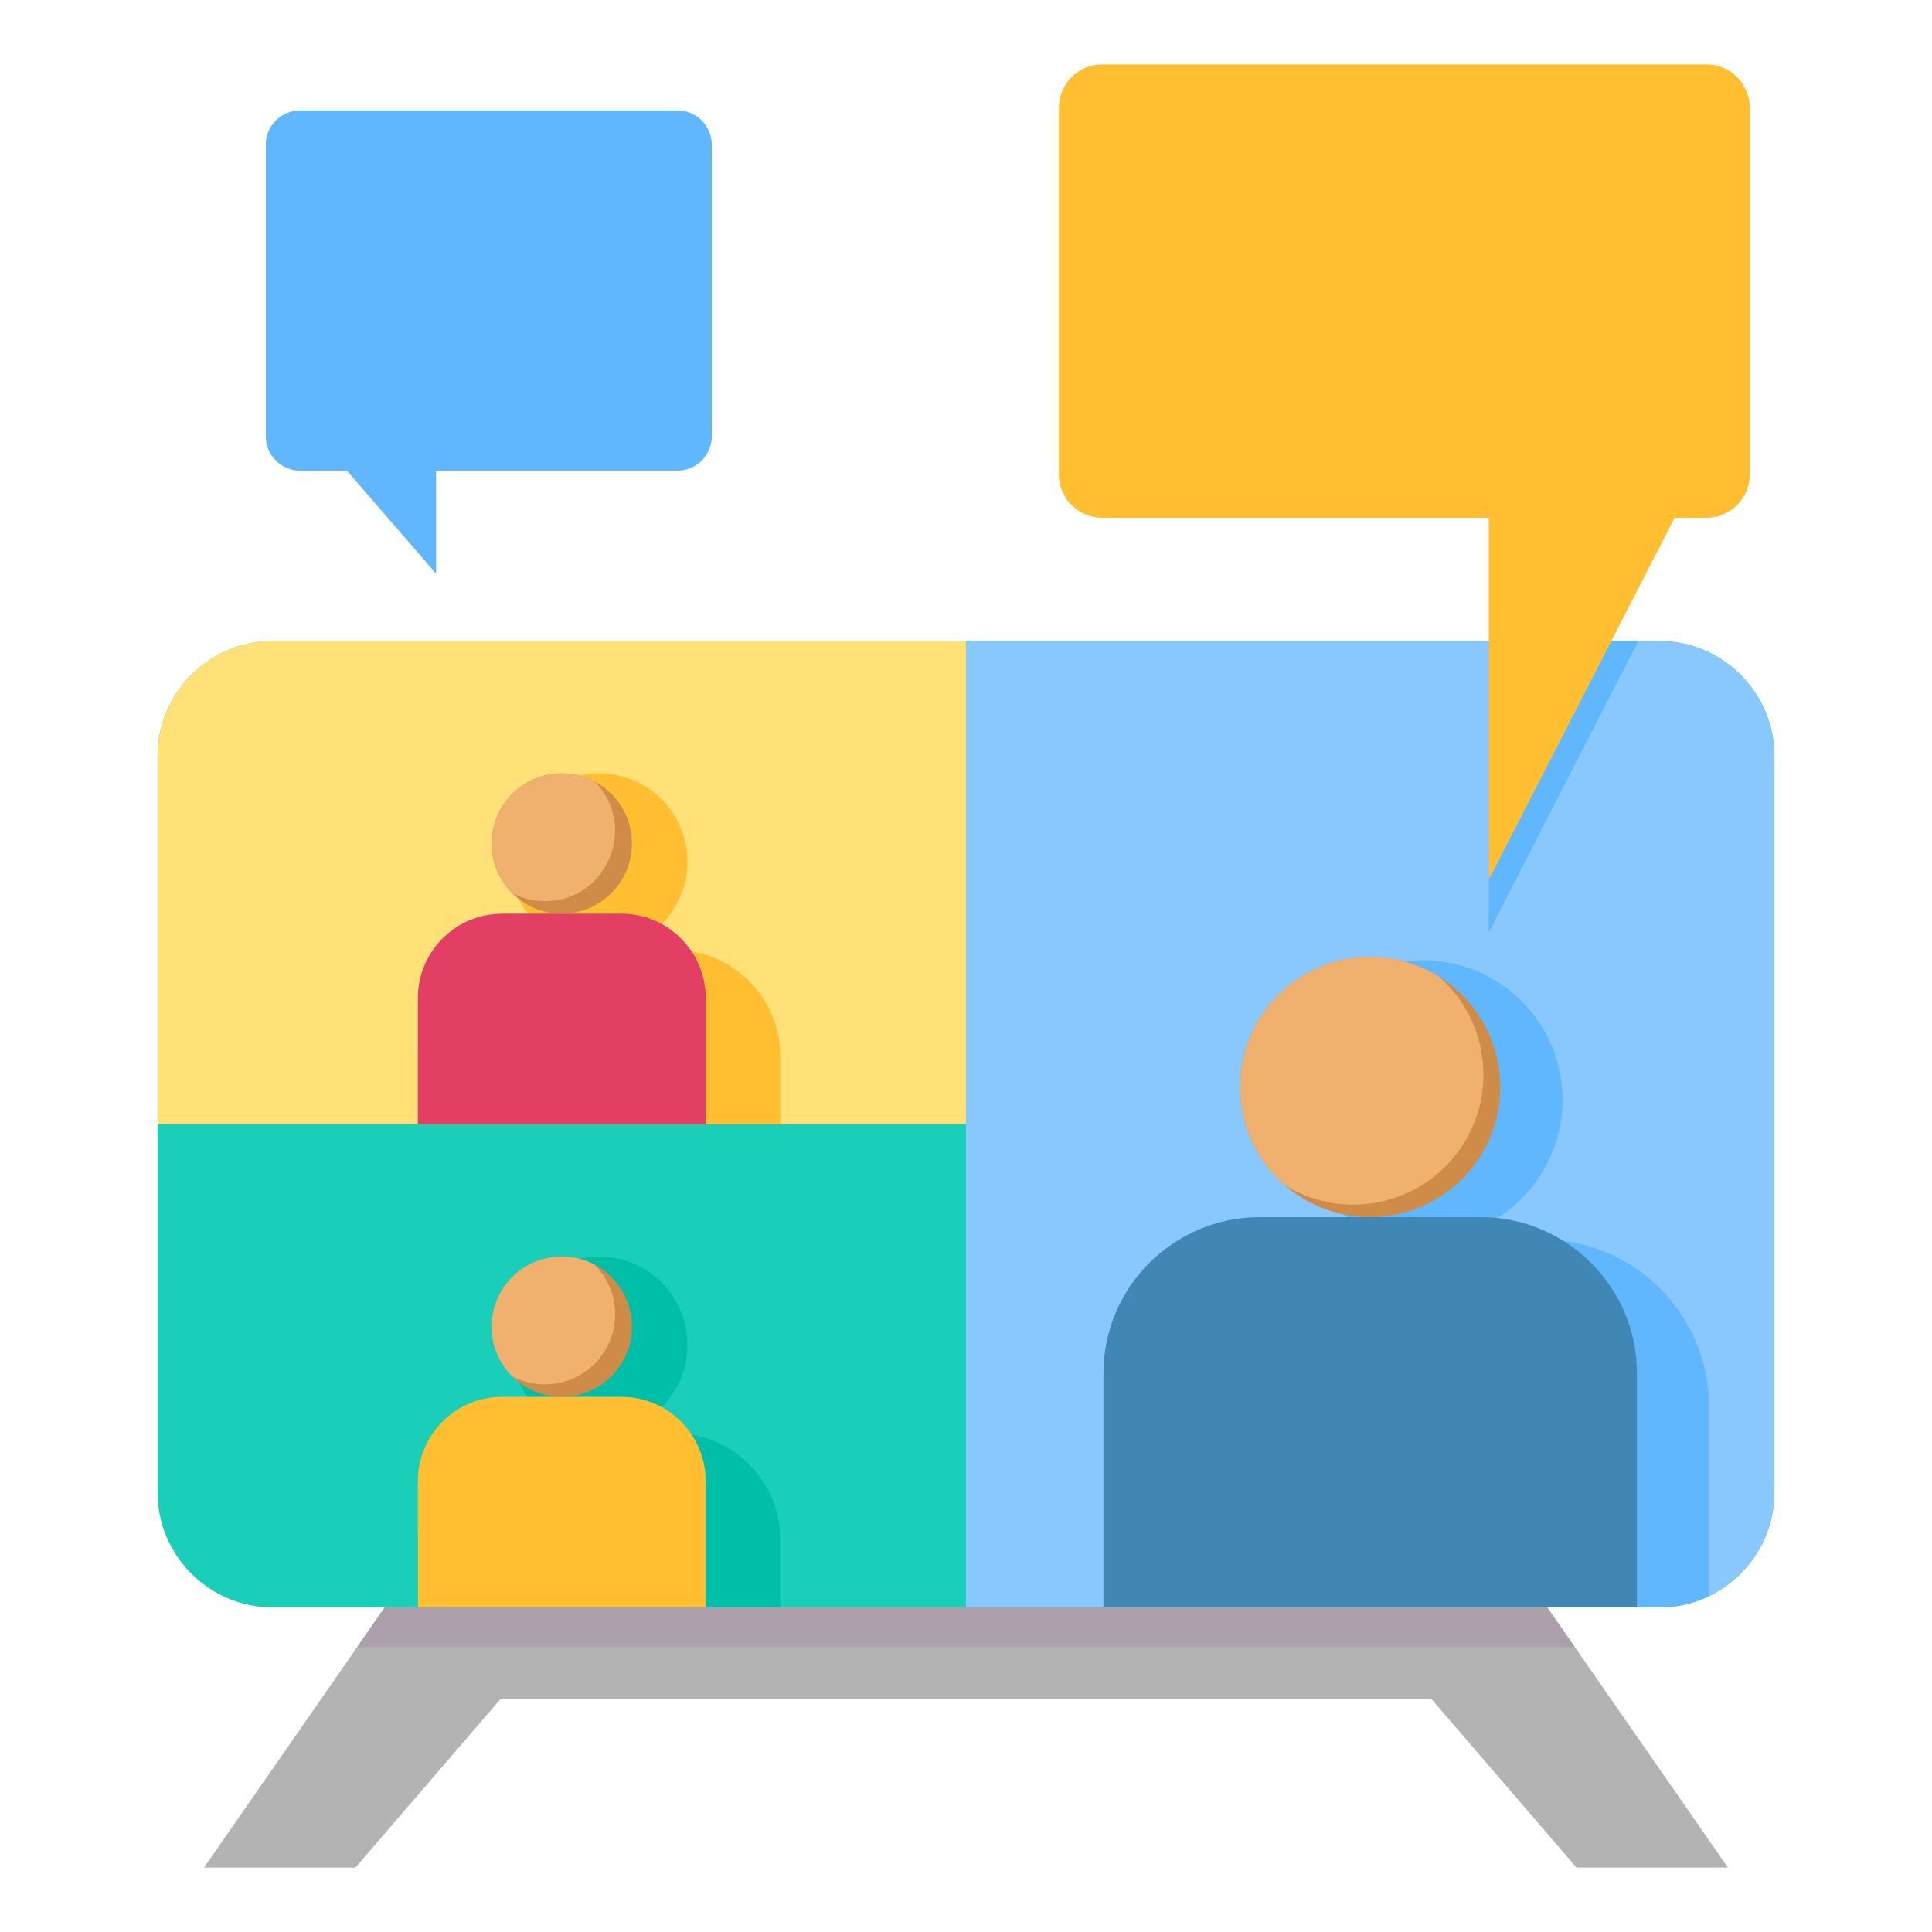 <svg width="300" height="300" viewBox="0 0 300 300" fill="none" xmlns="http://www.w3.org/2000/svg">
<path fill-rule="evenodd" clip-rule="evenodd" d="M31.684 289.998L67.755 238.055H232.241L268.313 289.998H244.8L222.229 263.766H77.767L55.196 289.998H31.684Z" fill="#B3B3B3"/>
<path fill-rule="evenodd" clip-rule="evenodd" d="M55.441 255.786L67.755 238.055H232.242L244.556 255.786H55.441Z" fill="#ADA0AD"/>
<path fill-rule="evenodd" clip-rule="evenodd" d="M42.327 99.539H257.67C267.492 99.539 275.527 107.575 275.527 117.397V231.739C275.527 241.561 267.491 249.597 257.67 249.597H42.327C32.505 249.597 24.469 241.561 24.469 231.739V117.397C24.469 107.575 32.505 99.539 42.327 99.539Z" fill="#19CFBA"/>
<path fill-rule="evenodd" clip-rule="evenodd" d="M42.326 99.539H149.998V174.568H24.469V117.397C24.469 107.575 32.504 99.539 42.326 99.539Z" fill="#FFE177"/>
<path fill-rule="evenodd" clip-rule="evenodd" d="M121.166 174.568H64.891V163.995C64.891 154.926 72.288 147.528 81.358 147.528H104.7C113.77 147.528 121.167 154.926 121.167 163.995V174.568H121.166ZM93.028 120.086C85.45 120.086 79.307 126.229 79.307 133.808C79.307 141.386 85.45 147.529 93.028 147.529C100.607 147.529 106.749 141.386 106.749 133.808C106.749 126.229 100.607 120.086 93.028 120.086Z" fill="#FFBF31"/>
<path fill-rule="evenodd" clip-rule="evenodd" d="M150 99.539H257.672C267.494 99.539 275.529 107.575 275.529 117.397V231.739C275.529 241.561 267.493 249.597 257.672 249.597H150V99.539Z" fill="#88C8FE"/>
<path fill-rule="evenodd" clip-rule="evenodd" d="M231.18 99.539H254.398L231.18 144.761V99.539Z" fill="#60B7FE"/>
<path fill-rule="evenodd" clip-rule="evenodd" d="M265.389 247.831C263.049 248.962 260.429 249.598 257.668 249.598H176.547V218.437C176.547 204.119 188.225 192.441 202.543 192.441H239.393C253.711 192.441 265.389 204.12 265.389 218.437V247.831ZM220.968 149.117C209.004 149.117 199.306 158.816 199.306 170.78C199.306 182.743 209.004 192.441 220.968 192.441C232.932 192.441 242.631 182.743 242.631 170.78C242.631 158.816 232.932 149.117 220.968 149.117Z" fill="#60B7FE"/>
<path fill-rule="evenodd" clip-rule="evenodd" d="M195.581 189H229.944C243.295 189 254.185 199.89 254.185 213.241V249.6H171.34V213.241C171.34 199.89 182.23 189 195.581 189Z" fill="#4187B5"/>
<path fill-rule="evenodd" clip-rule="evenodd" d="M77.964 141.883H96.5C103.702 141.883 109.576 147.757 109.576 154.959V174.572H64.887V154.959C64.887 147.757 70.761 141.883 77.964 141.883Z" fill="#E33F65"/>
<path fill-rule="evenodd" clip-rule="evenodd" d="M171.13 10H264.995C268.683 10 271.7 13.017 271.7 16.705V73.694C271.7 77.382 268.683 80.399 264.995 80.399H260.03L231.177 136.596V80.399H171.13C167.443 80.399 164.426 77.382 164.426 73.694V16.705C164.426 13.017 167.443 10 171.13 10Z" fill="#FFBF31"/>
<path fill-rule="evenodd" clip-rule="evenodd" d="M46.597 17.148H105.199C108.129 17.148 110.526 19.545 110.526 22.476V67.759C110.526 70.69 108.129 73.087 105.199 73.087H67.713V89.069L53.874 73.087H46.597C43.666 73.087 41.27 70.69 41.27 67.759V22.476C41.269 19.545 43.666 17.148 46.597 17.148Z" fill="#60B7FE"/>
<path fill-rule="evenodd" clip-rule="evenodd" d="M121.166 249.599H64.891V239.026C64.891 229.957 72.288 222.559 81.358 222.559H104.7C113.77 222.559 121.167 229.957 121.167 239.026V249.599H121.166ZM93.028 195.117C85.45 195.117 79.307 201.261 79.307 208.839C79.307 216.418 85.45 222.56 93.028 222.56C100.607 222.56 106.749 216.417 106.749 208.839C106.749 201.26 100.607 195.117 93.028 195.117Z" fill="#00BFA9"/>
<path fill-rule="evenodd" clip-rule="evenodd" d="M77.964 216.906H96.5C103.702 216.906 109.576 222.78 109.576 229.983V249.595H64.887V229.983C64.887 222.781 70.761 216.906 77.964 216.906Z" fill="#FFBF31"/>
<path fill-rule="evenodd" clip-rule="evenodd" d="M87.232 141.878C93.25 141.878 98.128 137 98.128 130.982C98.128 124.964 93.25 120.086 87.232 120.086C81.214 120.086 76.336 124.964 76.336 130.982C76.335 137 81.214 141.878 87.232 141.878ZM87.232 216.907C93.25 216.907 98.128 212.029 98.128 206.011C98.128 199.993 93.25 195.115 87.232 195.115C81.214 195.115 76.336 199.993 76.336 206.011C76.335 212.029 81.214 216.907 87.232 216.907ZM212.761 188.997C223.918 188.997 232.961 179.953 232.961 168.796C232.961 157.64 223.918 148.596 212.761 148.596C201.605 148.596 192.561 157.64 192.561 168.796C192.561 179.953 201.605 188.997 212.761 188.997Z" fill="#CF8C48"/>
<path fill-rule="evenodd" clip-rule="evenodd" d="M92.334 121.351C85.171 117.549 76.337 122.703 76.337 130.981C76.337 133.984 77.551 136.703 79.516 138.674C81.038 139.482 82.774 139.94 84.616 139.94C94.335 139.94 99.123 128.162 92.334 121.351ZM84.616 214.969C90.634 214.969 95.513 210.091 95.513 204.073C95.513 201.07 94.298 198.351 92.333 196.38C90.811 195.572 89.076 195.115 87.232 195.115C81.214 195.115 76.336 199.993 76.336 206.011C76.336 209.013 77.55 211.732 79.515 213.703C81.038 214.511 82.774 214.969 84.616 214.969ZM210.146 187.058C221.302 187.058 230.346 178.014 230.346 166.858C230.346 160.787 227.668 155.343 223.429 151.641C220.333 149.712 216.679 148.596 212.763 148.596C201.606 148.596 192.563 157.64 192.563 168.796C192.563 174.867 195.24 180.311 199.479 184.014C202.575 185.943 206.23 187.058 210.146 187.058Z" fill="#F0B16E"/>
</svg>
